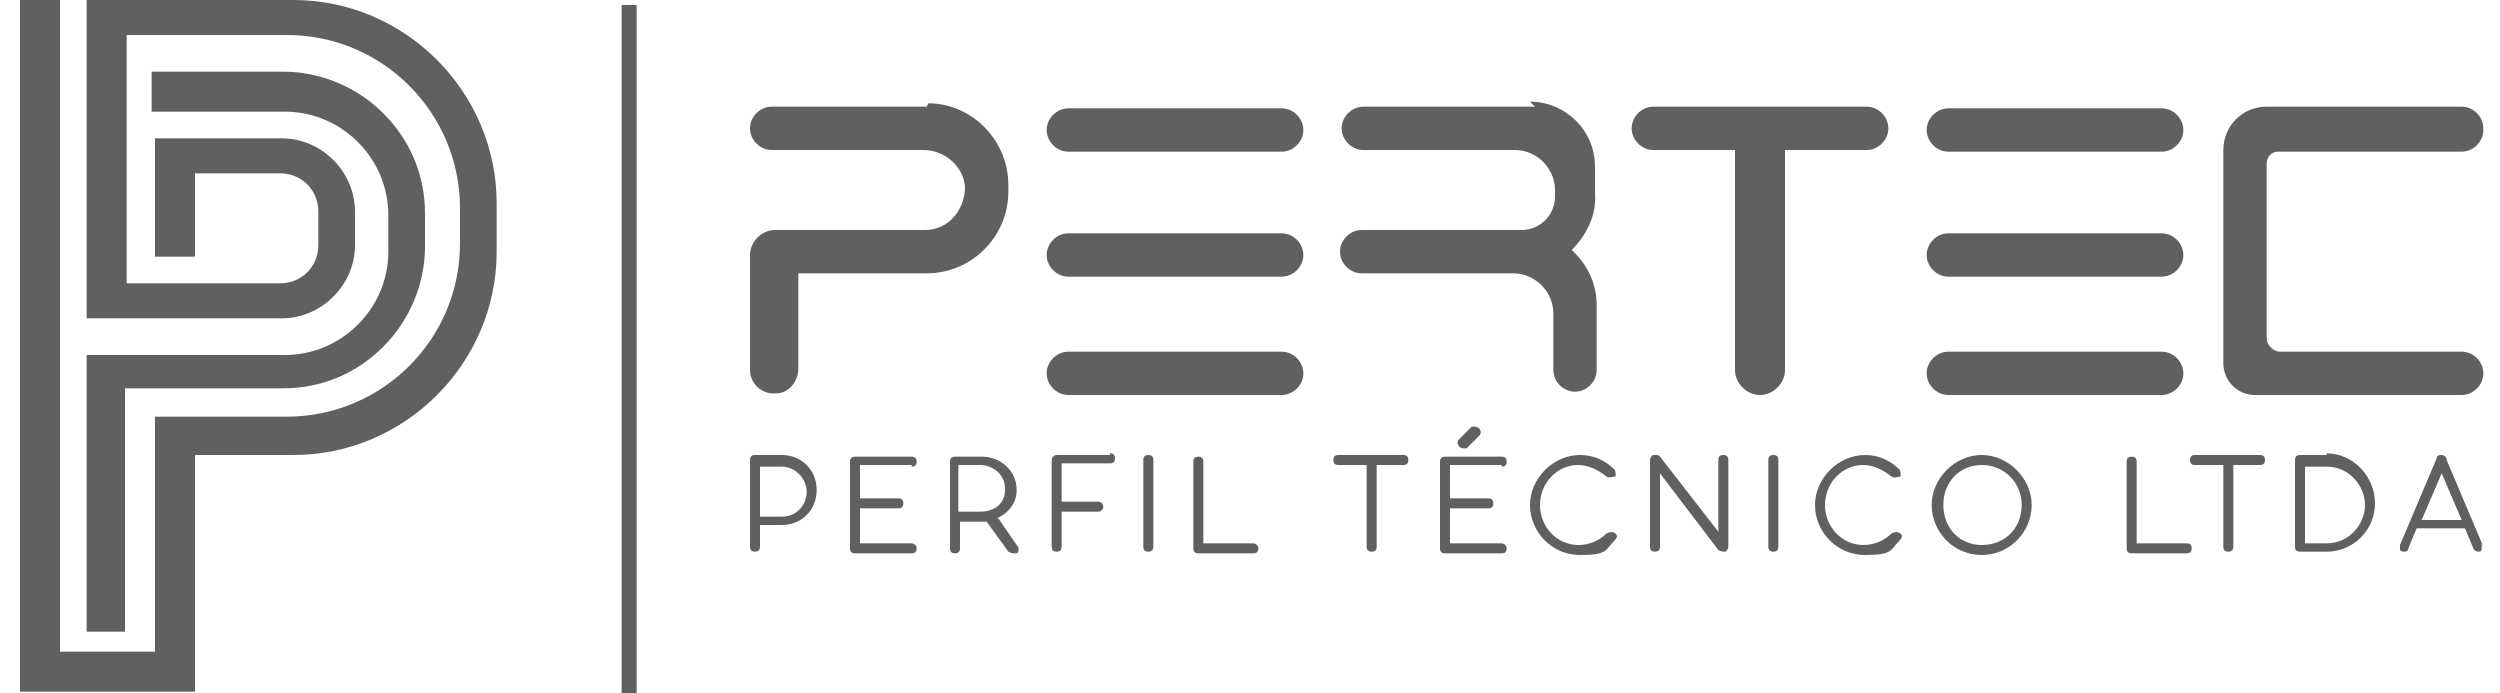 <?xml version="1.0" encoding="UTF-8"?>
<svg id="Layer_1" data-name="Layer 1" xmlns="http://www.w3.org/2000/svg" version="1.1" viewBox="0 0 150 41.6">
  <defs>
    <style>
      .cls-1 {
        fill: #606060;
        stroke-width: 0px;
      }
    </style>
  </defs>
  <g>
    <path class="cls-1" d="M17.6,0H5.2v19.1h11.7c2.4,0,4.4-2,4.4-4.4v-2c0-2.4-2-4.4-4.4-4.4h-7.6v7.1h2.4v-5h5.1c1.3,0,2.3,1,2.3,2.3v2c0,1.3-1,2.3-2.3,2.3H7.6V2.1h9.6c5.8,0,10.4,4.7,10.4,10.4v2.1c0,5.8-4.7,10.4-10.4,10.4h-7.9s0,14.1,0,14.1H3.6V0H1.2v41.5h10.5s0-14.2,0-14.2h5.9c6.7,0,12.2-5.5,12.2-12.2v-2.9c0-6.7-5.5-12.2-12.2-12.2Z"/>
    <path class="cls-1" d="M5.2,37.9h2.3v-14.6h9.5c2.3,0,4.4-.9,6-2.5,1.6-1.6,2.5-3.8,2.5-6v-2c0-2.3-.9-4.4-2.5-6-1.6-1.6-3.8-2.5-6-2.5h-7.9v2.4h8c3.4,0,6.2,2.8,6.2,6.2v2.2c0,3.4-2.8,6.2-6.2,6.2H5.2s0,16.8,0,16.8Z"/>
  </g>
  <rect class="cls-1" x="37.3" y=".3" width=".9" height="41.7"/>
  <g>
    <path class="cls-1" d="M46.9,27.3h-1.6c-.2,0-.3.1-.3.3v5.2c0,.2.1.3.3.3s.3-.1.3-.3v-1.3h1.3c1.2,0,2.1-.9,2.1-2.1,0-1.2-.9-2.1-2.1-2.1ZM46.9,31h-1.3v-3h1.3c.9,0,1.5.8,1.5,1.5,0,.7-.5,1.5-1.5,1.5Z"/>
    <path class="cls-1" d="M54.7,28c.2,0,.3-.1.3-.3s-.1-.3-.3-.3h-3.4c-.2,0-.3.1-.3.3v5.2c0,.2.1.3.3.3h3.4c.2,0,.3-.1.3-.3s-.2-.3-.3-.3h-3.1v-2.1h2.3c.2,0,.3-.1.3-.3s-.1-.3-.3-.3h-2.3v-2h3.1Z"/>
    <path class="cls-1" d="M59.8,31.1c.7-.3,1.2-.9,1.2-1.7,0-1.1-.9-2-2.1-2h-1.6c-.2,0-.3.1-.3.3v5.2c0,.2.1.3.3.3s.3-.1.3-.3v-1.6h1.2c.1,0,.3,0,.4,0l1.3,1.8c0,0,.2.1.3.1s.1,0,.2,0h0c.1,0,.2-.3,0-.5l-1.1-1.6ZM60.3,29.4c0,.8-.6,1.3-1.5,1.3h-1.3v-2.8h1.3c.8,0,1.5.6,1.5,1.4Z"/>
    <path class="cls-1" d="M66.6,27.3h-3.2c-.2,0-.3.2-.3.3v5.2c0,.2.1.3.3.3s.3-.1.3-.3v-2.1h2.2c.2,0,.3-.2.3-.3s-.1-.3-.3-.3h-2.2v-2.3h2.9c.2,0,.3-.1.3-.3s-.1-.3-.3-.3Z"/>
    <path class="cls-1" d="M68.9,27.3c-.2,0-.3.1-.3.3v5.2c0,.2.1.3.3.3s.3-.1.3-.3v-5.2c0-.2-.1-.3-.3-.3Z"/>
    <path class="cls-1" d="M75.2,32.6h-3v-4.9c0-.2-.1-.3-.3-.3s-.3.1-.3.3v5.2c0,.2.1.3.3.3h3.3c.2,0,.3-.1.3-.3s-.2-.3-.3-.3Z"/>
    <path class="cls-1" d="M84.3,27.3h-4c-.2,0-.3.1-.3.3s.1.3.3.3h1.7v4.9c0,.2.1.3.3.3s.3-.1.3-.3v-4.9h1.6c.2,0,.3-.1.3-.3,0-.2-.1-.3-.3-.3Z"/>
    <path class="cls-1" d="M87.8,26.9c0,0,.2,0,.2,0l.8-.8c0,0,.1-.2,0-.3,0-.1-.2-.2-.3-.2s-.2,0-.2,0l-.8.8c0,0-.1.2,0,.3,0,.1.2.2.3.2Z"/>
    <path class="cls-1" d="M90.1,28c.2,0,.3-.1.3-.3s-.1-.3-.3-.3h-3.4c-.2,0-.3.1-.3.3v5.2c0,.2.1.3.3.3h3.4c.2,0,.3-.1.3-.3s-.2-.3-.3-.3h-3.1v-2.1h2.3c.2,0,.3-.1.3-.3s-.1-.3-.3-.3h-2.3v-2h3.1Z"/>
    <path class="cls-1" d="M94.7,27.9c.6,0,1.2.3,1.7.7.2.1.3,0,.5,0,.1-.1,0-.3,0-.4-.6-.6-1.3-.9-2.1-.9-1.6,0-3,1.4-3,3s1.3,3,3,3,1.5-.3,2.1-.9c.1-.1.2-.3,0-.4-.1-.1-.3-.1-.5,0-.4.4-1,.7-1.7.7-1.3,0-2.3-1.1-2.3-2.4,0-1.3,1-2.4,2.3-2.4Z"/>
    <path class="cls-1" d="M103.4,27.3c-.2,0-.3.1-.3.3v4.3l-3.5-4.5c0-.1-.2-.1-.4-.1-.1,0-.2.2-.2.3v5.2c0,.2.1.3.3.3s.3-.1.3-.3v-4.4l3.5,4.6c0,0,.2.1.3.1s0,0,.1,0c.1,0,.2-.2.2-.3v-5.2c0-.2-.1-.3-.3-.3Z"/>
    <path class="cls-1" d="M106.4,27.3c-.2,0-.3.1-.3.3v5.2c0,.2.1.3.3.3s.3-.1.3-.3v-5.2c0-.2-.1-.3-.3-.3Z"/>
    <path class="cls-1" d="M111.8,27.9c.6,0,1.2.3,1.7.7.2.1.3,0,.5,0,.1-.1,0-.3,0-.4-.6-.6-1.3-.9-2.1-.9-1.6,0-3,1.4-3,3s1.3,3,3,3,1.5-.3,2.1-.9c.1-.1.2-.3,0-.4-.1-.1-.3-.1-.5,0-.4.4-1,.7-1.7.7-1.3,0-2.3-1.1-2.3-2.4,0-1.3,1-2.4,2.3-2.4Z"/>
    <path class="cls-1" d="M118.9,27.3c-1.6,0-3,1.4-3,3s1.3,3,3,3,3-1.4,3-3c0-1.6-1.4-3-3-3ZM118.9,32.7c-1.3,0-2.3-1-2.3-2.4s1-2.4,2.3-2.4,2.4,1,2.4,2.4-1,2.4-2.4,2.4Z"/>
    <path class="cls-1" d="M131.2,32.6h-3v-4.9c0-.2-.1-.3-.3-.3s-.3.1-.3.3v5.2c0,.2.1.3.3.3h3.3c.2,0,.3-.1.3-.3s-.1-.3-.3-.3Z"/>
    <path class="cls-1" d="M135.7,27.3h-4c-.2,0-.3.1-.3.3s.1.3.3.3h1.7v4.9c0,.2.1.3.3.3s.3-.1.3-.3v-4.9h1.6c.2,0,.3-.1.3-.3,0-.2-.1-.3-.3-.3Z"/>
    <path class="cls-1" d="M139.6,27.3h-1.6c-.2,0-.3.1-.3.3v5.2c0,.2.1.3.3.3h1.6c1.6,0,2.9-1.3,2.9-2.9s-1.3-3-2.9-3ZM141.9,30.3c0,1.1-.9,2.3-2.3,2.3h-1.3v-4.6h1.3c1.4,0,2.3,1.2,2.3,2.3Z"/>
    <path class="cls-1" d="M149,32.8l-2.2-5.2c0-.2-.2-.3-.3-.3s-.3,0-.3.2l-2.2,5.2c0,.1,0,.2,0,.3,0,0,.1.1.2.1.1,0,.3,0,.3-.2l.5-1.2h2.9l.5,1.2c0,.1.2.2.3.2h0c.1,0,.2,0,.2-.2,0,0,0-.2,0-.3ZM147.7,31.2h-2.4l1.2-2.8,1.2,2.8Z"/>
  </g>
  <path class="cls-1" d="M76.9,9.1h-12.8c-.7,0-1.3-.6-1.3-1.3h0c0-.7.6-1.3,1.3-1.3h12.8c.7,0,1.3.6,1.3,1.3h0c0,.7-.6,1.3-1.3,1.3Z"/>
  <path class="cls-1" d="M76.9,16.6h-12.8c-.7,0-1.3-.6-1.3-1.3h0c0-.7.6-1.3,1.3-1.3h12.8c.7,0,1.3.6,1.3,1.3h0c0,.7-.6,1.3-1.3,1.3Z"/>
  <path class="cls-1" d="M76.9,23.7h-12.8c-.7,0-1.3-.6-1.3-1.3h0c0-.7.6-1.3,1.3-1.3h12.8c.7,0,1.3.6,1.3,1.3h0c0,.7-.6,1.3-1.3,1.3Z"/>
  <path class="cls-1" d="M129.7,9.1h-12.8c-.7,0-1.3-.6-1.3-1.3h0c0-.7.6-1.3,1.3-1.3h12.8c.7,0,1.3.6,1.3,1.3h0c0,.7-.6,1.3-1.3,1.3Z"/>
  <path class="cls-1" d="M129.7,16.6h-12.8c-.7,0-1.3-.6-1.3-1.3h0c0-.7.6-1.3,1.3-1.3h12.8c.7,0,1.3.6,1.3,1.3h0c0,.7-.6,1.3-1.3,1.3Z"/>
  <path class="cls-1" d="M129.7,23.7h-12.8c-.7,0-1.3-.6-1.3-1.3h0c0-.7.6-1.3,1.3-1.3h12.8c.7,0,1.3.6,1.3,1.3h0c0,.7-.6,1.3-1.3,1.3Z"/>
  <path class="cls-1" d="M92.1,6.4h-10.3c-.7,0-1.3.6-1.3,1.3h0c0,.7.6,1.3,1.3,1.3h9.1c1.3,0,2.4,1.1,2.4,2.4v.4c0,1.1-.9,2-2,2h-9.6c-.7,0-1.3.6-1.3,1.3h0c0,.7.6,1.3,1.3,1.3h9.1c1.3,0,2.4,1.1,2.4,2.4v3.4c0,.7.6,1.3,1.3,1.3h0c.7,0,1.3-.6,1.3-1.3v-3.9c0-1.2-.5-2.4-1.5-3.3h0c.9-.9,1.5-2.1,1.4-3.4v-1.6c0-2.2-1.8-3.9-3.9-3.9Z"/>
  <path class="cls-1" d="M112,6.4h-12.8c-.7,0-1.3.6-1.3,1.3h0c0,.7.6,1.3,1.3,1.3h4.9v13.2c0,.8.7,1.5,1.5,1.5h0c.8,0,1.5-.7,1.5-1.5v-13.2h4.9c.7,0,1.3-.6,1.3-1.3h0c0-.7-.6-1.3-1.3-1.3Z"/>
  <path class="cls-1" d="M149,7.7h0c0-.7-.6-1.3-1.3-1.3h-11.7c-1.5,0-2.6,1.2-2.6,2.6v12.8c0,1,.8,1.9,1.9,1.9h12.4c.7,0,1.3-.6,1.3-1.3h0c0-.7-.6-1.3-1.3-1.3h-10.9c-.4,0-.8-.4-.8-.8v-10.5c0-.4.3-.7.7-.7h11c.7,0,1.3-.6,1.3-1.3Z"/>
  <path class="cls-1" d="M55.6,6.4h-9.3c-.7,0-1.3.6-1.3,1.3s.6,1.3,1.3,1.3h9.1c1.3,0,2.4,1,2.5,2.2,0,1.4-1,2.6-2.4,2.6h-9c-.8,0-1.5.7-1.5,1.5v6.9c0,.8.7,1.5,1.6,1.4.7,0,1.3-.7,1.3-1.5v-5.7h7.7c2.7,0,4.9-2.2,4.9-4.9v-.4c0-2.7-2.2-4.9-4.8-4.9Z"/>
</svg>